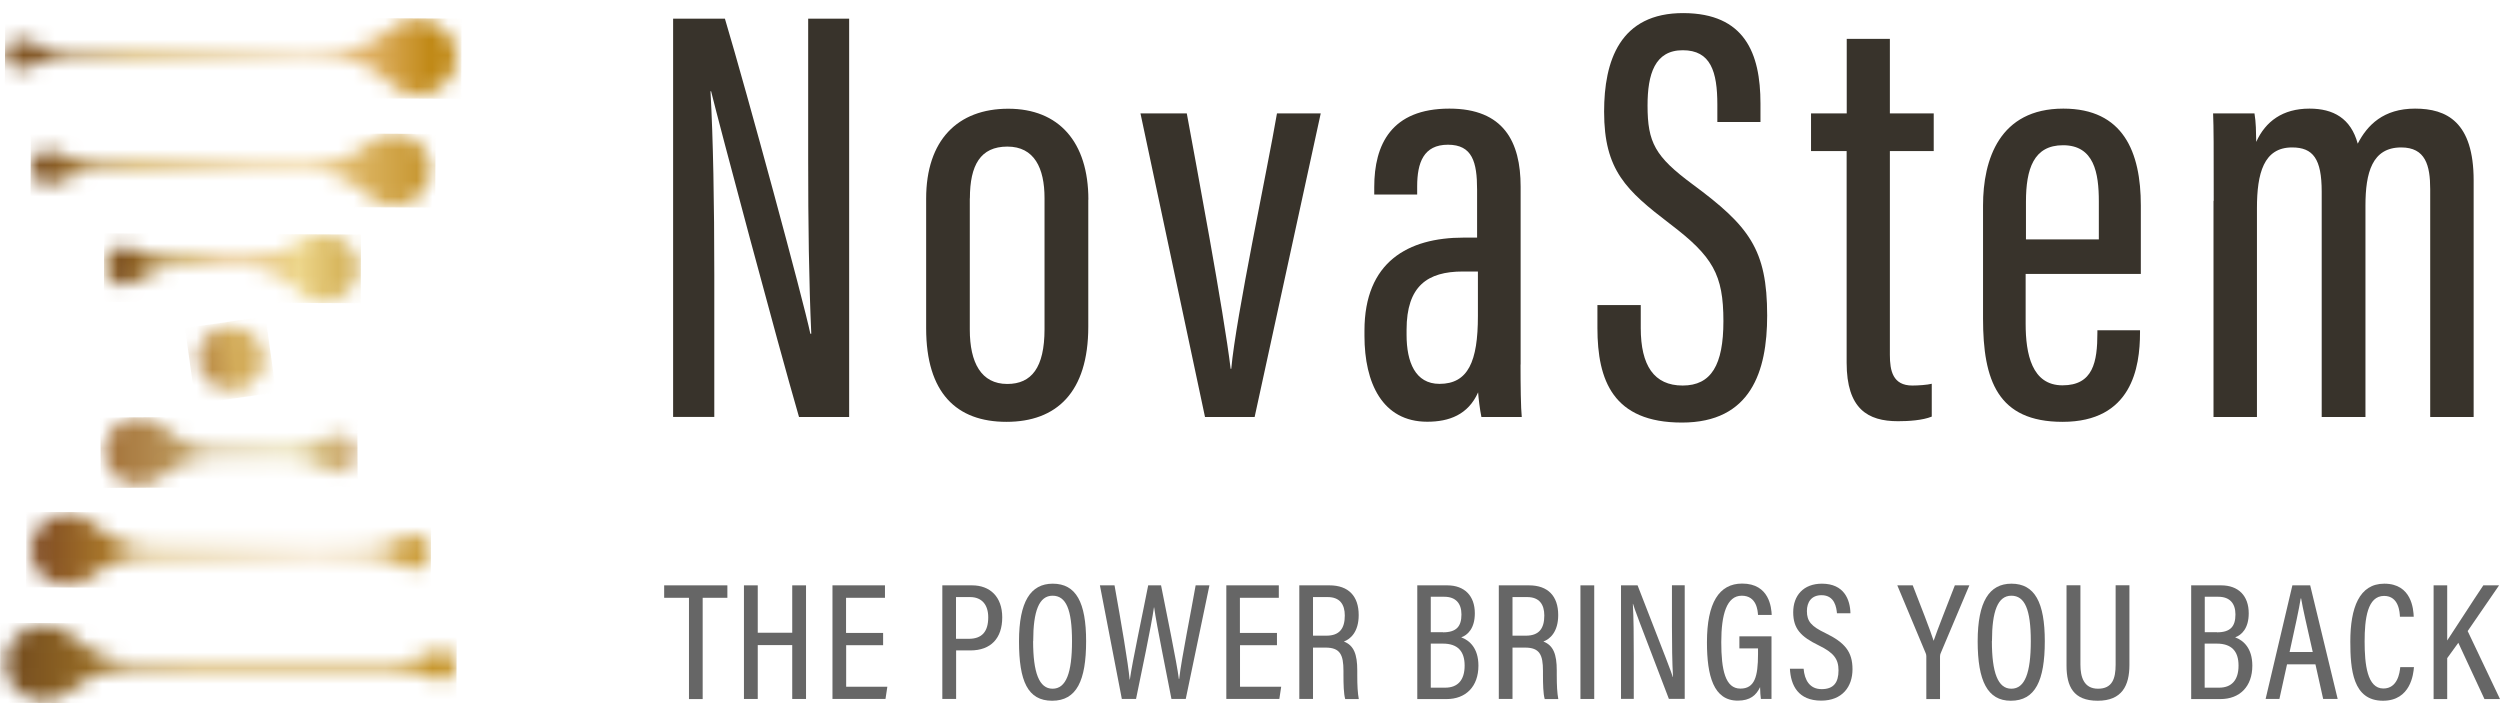 <svg xmlns="http://www.w3.org/2000/svg" width="159" height="45" viewBox="0 0 159 45" fill="none"><g clip-path="url(#clip0_101_3014)"><path d="M42.81 26.523V1.186H46.104C47.505 5.877 51.112 19.157 51.538 21.227H51.597C51.446 17.82 51.4 14.254 51.4 10.122V1.186H54.006V26.523H50.818C49.436 21.765 45.717 7.826 45.226 5.804H45.187C45.357 8.858 45.429 12.903 45.429 17.474V26.516H42.81V26.523ZM69.215 12.697V20.774C69.215 24.966 67.185 26.829 64.01 26.829C60.834 26.829 58.903 24.992 58.903 20.881V12.63C58.903 8.911 60.913 6.915 64.127 6.915C67.342 6.915 69.221 9.031 69.221 12.697H69.215ZM61.679 12.617V20.967C61.679 23.07 62.406 24.42 64.062 24.42C65.601 24.42 66.432 23.389 66.432 20.934V12.597C66.432 10.694 65.784 9.323 64.069 9.323C62.353 9.323 61.685 10.508 61.685 12.617H61.679ZM75.48 7.214C76.076 10.468 77.83 19.809 78.269 23.455H78.308C78.609 20.129 80.619 10.72 81.215 7.214H83.998L79.794 26.523H76.639L72.534 7.214H75.48Z" fill="#38332B"></path><path d="M96.706 23.183C96.706 24.5 96.725 25.957 96.784 26.523H94.218C94.119 26.057 94.028 25.279 94.008 24.953C93.373 26.383 92.155 26.822 90.774 26.822C87.913 26.822 86.78 24.347 86.78 21.366V21.027C86.78 16.655 89.556 15.112 93.085 15.112H93.943V12.058C93.943 10.308 93.641 9.204 92.09 9.204C90.538 9.204 90.132 10.348 90.132 11.858V12.371H87.402V11.892C87.402 9.197 88.489 6.908 92.181 6.908C95.632 6.908 96.712 9.017 96.712 11.865V23.183H96.706ZM93.995 17.268H93.033C90.794 17.268 89.458 18.186 89.458 20.974V21.3C89.458 23.023 90.008 24.414 91.553 24.414C93.373 24.414 93.995 22.99 93.995 20.102V17.268Z" fill="#38332B"></path><path d="M104.352 19.39V20.861C104.352 23.249 105.197 24.52 107.017 24.52C108.837 24.52 109.609 23.209 109.609 20.428C109.609 17.461 108.941 16.309 106.205 14.234C103.429 12.111 102.021 10.834 102.021 7.101C102.021 3.894 103.01 0.813 107.082 0.833C110.945 0.853 111.966 3.362 111.966 6.582V7.76H109.223V6.655C109.223 4.553 108.804 3.195 107.023 3.195C105.242 3.195 104.784 4.719 104.784 6.708C104.784 9.064 105.262 9.955 107.645 11.719C111.246 14.38 112.392 15.857 112.392 20.069C112.392 23.628 111.351 26.875 106.971 26.875C102.591 26.875 101.596 24.194 101.596 20.861V19.403H104.359L104.352 19.39Z" fill="#38332B"></path><path d="M117.452 7.214V2.47H120.196V7.214H122.985V9.609H120.196V22.577C120.196 23.569 120.379 24.52 121.623 24.52C121.996 24.52 122.585 24.48 122.86 24.407V26.496C122.265 26.736 121.387 26.789 120.713 26.789C118.795 26.789 117.446 26.01 117.446 23.063V9.609H115.181V7.214H117.446H117.452ZM128.831 17.427V20.588C128.831 22.511 129.224 24.507 131.175 24.507C133.126 24.507 133.394 23.016 133.394 21.167V21.007H136.105V21.147C136.105 23.382 135.575 26.829 131.181 26.829C127.05 26.829 126.121 24.187 126.121 20.262V13.069C126.121 10.142 127.168 6.908 131.227 6.908C135.044 6.908 136.157 9.669 136.157 13.069V17.421H128.825L128.831 17.427ZM133.486 15.225V12.81C133.486 11.007 133.191 9.237 131.208 9.237C129.342 9.237 128.851 10.741 128.851 12.83V15.225H133.493H133.486ZM140.792 12.777C140.792 9.27 140.792 8.152 140.753 7.214H143.385C143.483 7.78 143.483 8.385 143.496 9.024C144.086 7.72 145.179 6.908 146.881 6.908C148.407 6.908 149.513 7.527 149.952 9.137C150.561 7.953 151.588 6.908 153.598 6.908C155.608 6.908 157.324 7.753 157.324 11.479V26.523H154.561V12.031C154.561 10.514 154.26 9.377 152.715 9.377C150.862 9.377 150.443 10.993 150.443 13.076V26.523H147.66V12.191C147.66 10.108 147.117 9.377 145.775 9.377C143.968 9.377 143.542 11.033 143.542 13.229V26.523H140.779V12.777H140.792Z" fill="#38332B"></path><path d="M43.812 38.02H42.241V37.228H46.261V38.02H44.69V44.461H43.819V38.02H43.812Z" fill="#666666"></path><path d="M47.315 37.228H48.193V40.242H50.386V37.228H51.263V44.454H50.386V41.028H48.193V44.454H47.315V37.228Z" fill="#666666"></path><path d="M56.173 41.034H53.816V43.676H56.435L56.317 44.454H52.945V37.228H56.284V38.02H53.809V40.256H56.166V41.041L56.173 41.034Z" fill="#666666"></path><path d="M59.932 37.228H61.824C62.95 37.228 63.742 37.94 63.742 39.264C63.742 40.588 63.028 41.367 61.712 41.367H60.809V44.454H59.932V37.228ZM60.802 40.628H61.614C62.439 40.628 62.852 40.189 62.852 39.258C62.852 38.472 62.452 37.974 61.699 37.974H60.802V40.628Z" fill="#666666"></path><path d="M69.077 40.781C69.077 43.283 68.475 44.567 66.917 44.567C65.359 44.567 64.809 43.316 64.809 40.788C64.809 38.26 65.548 37.122 66.956 37.122C68.442 37.122 69.077 38.319 69.077 40.781ZM65.706 40.775C65.706 42.771 66.085 43.802 66.943 43.802C67.801 43.802 68.18 42.804 68.18 40.781C68.18 38.759 67.801 37.887 66.943 37.887C66.085 37.887 65.712 38.865 65.712 40.768L65.706 40.775Z" fill="#666666"></path><path d="M71.349 44.454L69.954 37.228H70.884C71.316 39.637 71.748 42.165 71.846 43.223H71.859C72.003 42.145 72.697 38.918 73.025 37.228H73.843C74.157 38.839 74.851 42.159 74.976 43.183H74.995C75.146 41.866 75.768 38.825 76.043 37.228H76.92L75.414 44.454H74.504C74.197 42.831 73.561 39.777 73.404 38.632H73.391C73.221 39.843 72.573 42.871 72.252 44.454H71.349Z" fill="#666666"></path><path d="M81.222 41.034H78.865V43.676H81.484L81.366 44.454H77.994V37.228H81.333V38.02H78.858V40.256H81.215V41.041L81.222 41.034Z" fill="#666666"></path><path d="M83.507 41.174V44.454H82.636V37.228H84.554C85.765 37.228 86.413 37.914 86.413 39.118C86.413 40.189 85.89 40.648 85.471 40.801C86.106 41.047 86.322 41.613 86.322 42.638V42.924C86.322 43.622 86.348 44.068 86.42 44.461H85.556C85.457 44.128 85.444 43.503 85.444 42.91V42.664C85.444 41.646 85.235 41.187 84.305 41.187H83.5L83.507 41.174ZM83.507 40.429H84.358C85.202 40.429 85.529 39.963 85.529 39.145C85.529 38.439 85.209 37.974 84.443 37.974H83.507V40.429Z" fill="#666666"></path><path d="M90.133 37.228H92.044C93.138 37.228 93.799 37.887 93.799 39.005C93.799 39.963 93.347 40.389 92.935 40.535C93.465 40.728 94.028 41.227 94.028 42.338C94.028 43.656 93.236 44.461 91.999 44.461H90.139V37.235L90.133 37.228ZM91.77 40.216C92.64 40.216 92.948 39.83 92.948 39.078C92.948 38.373 92.581 37.954 91.861 37.954H90.997V40.209H91.776L91.77 40.216ZM90.997 43.736H91.914C92.712 43.736 93.151 43.257 93.151 42.332C93.151 41.407 92.699 40.934 91.77 40.934H90.997V43.736Z" fill="#666666"></path><path d="M96.195 41.174V44.454H95.324V37.228H97.243C98.454 37.228 99.102 37.914 99.102 39.118C99.102 40.189 98.578 40.648 98.159 40.801C98.794 41.047 99.01 41.613 99.01 42.638V42.924C99.01 43.622 99.036 44.068 99.108 44.461H98.244C98.146 44.128 98.133 43.503 98.133 42.91V42.664C98.133 41.646 97.923 41.187 96.994 41.187H96.188L96.195 41.174ZM96.195 40.429H97.046C97.891 40.429 98.218 39.963 98.218 39.145C98.218 38.439 97.897 37.974 97.131 37.974H96.195V40.429Z" fill="#666666"></path><path d="M101.393 37.228V44.454H100.516V37.228H101.393Z" fill="#666666"></path><path d="M103.096 44.454V37.228H104.15C106.022 42.039 106.297 42.737 106.389 43.057H106.402C106.35 42.105 106.336 41.021 106.336 39.843V37.222H107.148V44.447H106.14C104.196 39.377 103.94 38.699 103.862 38.406H103.849C103.901 39.311 103.908 40.469 103.908 41.766V44.447H103.102L103.096 44.454Z" fill="#666666"></path><path d="M112.674 44.454H111.993C111.967 44.248 111.947 44.042 111.941 43.702C111.692 44.221 111.312 44.56 110.52 44.56C108.988 44.56 108.562 42.997 108.562 40.848C108.562 38.333 109.335 37.115 110.802 37.115C112.55 37.115 112.661 38.679 112.681 39.111H111.81C111.79 38.845 111.731 37.887 110.775 37.887C109.82 37.887 109.473 39.071 109.473 40.841C109.473 42.611 109.728 43.795 110.69 43.795C111.594 43.795 111.81 43.037 111.81 41.606V41.24H110.625V40.469H112.667V44.447L112.674 44.454Z" fill="#666666"></path><path d="M114.71 42.531C114.769 43.25 115.096 43.829 115.855 43.829C116.615 43.829 116.929 43.416 116.929 42.638C116.929 41.912 116.628 41.513 115.672 41.047C114.539 40.495 114.048 39.996 114.048 38.938C114.048 37.88 114.697 37.122 115.875 37.122C117.289 37.122 117.669 38.14 117.688 39.005H116.831C116.798 38.645 116.693 37.854 115.849 37.854C115.201 37.854 114.919 38.3 114.919 38.865C114.919 39.524 115.207 39.837 116.091 40.262C117.342 40.868 117.819 41.46 117.819 42.565C117.819 43.669 117.171 44.56 115.829 44.56C114.363 44.56 113.891 43.589 113.839 42.531H114.716H114.71Z" fill="#666666"></path><path d="M122.514 44.454V41.739C122.514 41.666 122.501 41.6 122.475 41.547L120.668 37.228H121.65C122.121 38.433 122.763 40.076 122.979 40.755C123.228 40.023 123.889 38.373 124.328 37.228H125.251L123.424 41.553C123.405 41.593 123.385 41.66 123.385 41.753V44.461H122.508L122.514 44.454Z" fill="#666666"></path><path d="M130.049 40.781C130.049 43.283 129.447 44.567 127.888 44.567C126.409 44.567 125.78 43.316 125.78 40.788C125.78 38.26 126.52 37.122 127.928 37.122C129.414 37.122 130.049 38.319 130.049 40.781ZM126.684 40.775C126.684 42.771 127.063 43.802 127.921 43.802C128.779 43.802 129.159 42.804 129.159 40.781C129.159 38.759 128.779 37.887 127.921 37.887C127.063 37.887 126.69 38.865 126.69 40.768L126.684 40.775Z" fill="#666666"></path><path d="M132.315 37.228V42.278C132.315 43.037 132.524 43.802 133.434 43.802C134.344 43.802 134.554 43.157 134.554 42.272V37.222H135.431V42.292C135.431 43.602 134.959 44.567 133.414 44.567C131.869 44.567 131.431 43.662 131.431 42.325V37.222H132.308L132.315 37.228Z" fill="#666666"></path><path d="M139.353 37.228H141.264C142.358 37.228 143.019 37.887 143.019 39.005C143.019 39.963 142.567 40.389 142.155 40.535C142.685 40.728 143.248 41.227 143.248 42.338C143.248 43.656 142.456 44.461 141.218 44.461H139.359V37.235L139.353 37.228ZM140.996 40.216C141.867 40.216 142.174 39.83 142.174 39.078C142.174 38.373 141.808 37.954 141.087 37.954H140.223V40.209H141.002L140.996 40.216ZM140.217 43.736H141.133C141.932 43.736 142.371 43.257 142.371 42.332C142.371 41.407 141.919 40.934 140.989 40.934H140.217V43.736Z" fill="#666666"></path><path d="M145.455 42.252L144.97 44.454H144.093L145.795 37.228H146.928L148.676 44.454H147.753L147.262 42.252H145.455ZM147.091 41.467C146.705 39.763 146.45 38.659 146.351 38.06H146.325C146.227 38.699 145.952 39.956 145.618 41.467H147.091Z" fill="#666666"></path><path d="M153.526 42.438C153.494 42.851 153.324 44.567 151.556 44.567C149.638 44.567 149.48 42.578 149.48 40.801C149.48 38.652 150.05 37.122 151.641 37.122C153.389 37.122 153.494 38.759 153.513 39.224H152.636C152.623 38.978 152.584 37.9 151.628 37.9C150.567 37.9 150.39 39.351 150.39 40.801C150.39 42.252 150.554 43.789 151.582 43.789C152.492 43.789 152.623 42.777 152.656 42.431H153.54L153.526 42.438Z" fill="#666666"></path><path d="M154.777 37.228H155.642V40.735C156.126 40.016 157.239 38.266 157.94 37.228H158.941L156.944 40.136L159 44.461H158.012L156.349 40.881L155.642 41.859V44.461H154.777V37.235V37.228Z" fill="#666666"></path><mask id="mask0_101_3014" style="mask-type:luminance" maskUnits="userSpaceOnUse" x="12" y="20" width="5" height="5"><path d="M14.273 20.814C13.454 20.96 12.786 21.606 12.629 22.398C12.348 23.815 13.618 25.039 15.084 24.773C15.903 24.627 16.57 23.981 16.728 23.189C16.983 21.905 15.968 20.781 14.678 20.781C14.547 20.781 14.41 20.794 14.273 20.821" fill="white"></path></mask><g mask="url(#mask0_101_3014)"><path d="M16.888 20.129L11.767 20.861L12.435 25.691L17.557 24.958L16.888 20.129Z" fill="url(#paint0_linear_101_3014)"></path></g><mask id="mask1_101_3014" style="mask-type:luminance" maskUnits="userSpaceOnUse" x="6" y="14" width="17" height="6"><path d="M19.143 15.365C18.253 16.043 17.14 16.396 16.007 16.396H10.462C9.768 16.396 9.113 16.157 8.504 15.831C8.328 15.737 8.118 15.684 7.902 15.684C7.201 15.684 6.632 16.236 6.632 16.908C6.632 17.58 7.201 18.133 7.902 18.133C8.183 18.133 8.445 18.046 8.655 17.893C9.48 17.314 10.409 16.902 11.431 16.902C12.511 16.902 13.834 16.902 15.025 16.902C16.511 16.902 17.997 17.414 18.973 18.498C19.359 18.924 19.896 19.204 20.511 19.204C21.873 19.204 22.953 18.02 22.698 16.655C22.541 15.804 21.821 15.105 20.937 14.945C20.793 14.919 20.649 14.906 20.511 14.906C20.001 14.906 19.529 15.072 19.156 15.358" fill="white"></path></mask><g mask="url(#mask1_101_3014)"><path d="M6.627 14.837L6.606 19.208L22.941 19.286L22.961 14.915L6.627 14.837Z" fill="url(#paint1_linear_101_3014)"></path></g><mask id="mask2_101_3014" style="mask-type:luminance" maskUnits="userSpaceOnUse" x="1" y="8" width="27" height="6"><path d="M23.418 9.144C22.462 10.015 21.14 10.401 19.824 10.401H6.03C5.185 10.401 4.393 10.095 3.653 9.696C3.489 9.609 3.299 9.556 3.096 9.556C2.468 9.556 1.964 10.049 1.964 10.654C1.964 11.259 2.475 11.752 3.096 11.752C3.299 11.752 3.489 11.699 3.653 11.612C4.393 11.213 5.185 10.907 6.03 10.907H19.772C21.153 10.907 22.41 11.526 23.405 12.45C23.831 12.843 24.4 13.089 25.035 13.089C26.522 13.089 27.687 11.765 27.333 10.268C27.137 9.436 26.43 8.764 25.566 8.585C25.389 8.545 25.212 8.531 25.035 8.531C24.407 8.531 23.844 8.764 23.418 9.15" fill="white"></path></mask><g mask="url(#mask2_101_3014)"><path d="M1.959 8.397L1.938 13.081L27.68 13.205L27.702 8.521L1.959 8.397Z" fill="url(#paint2_linear_101_3014)"></path></g><mask id="mask3_101_3014" style="mask-type:luminance" maskUnits="userSpaceOnUse" x="0" y="1" width="30" height="6"><path d="M24.872 1.798C23.877 2.656 22.626 3.195 21.291 3.195H4.249C3.417 3.195 2.566 3.069 1.866 2.636C1.709 2.543 1.525 2.483 1.329 2.483C0.779 2.483 0.327 2.916 0.327 3.448C0.327 3.98 0.772 4.413 1.329 4.413C1.525 4.413 1.709 4.36 1.866 4.26C2.56 3.827 3.417 3.701 4.249 3.701H21.186C22.554 3.701 23.798 4.333 24.747 5.278C25.323 5.857 26.201 6.15 27.137 5.943C28.027 5.744 28.754 5.038 28.964 4.18C29.343 2.597 28.113 1.193 26.535 1.193C25.9 1.193 25.317 1.425 24.878 1.805" fill="white"></path></mask><g mask="url(#mask3_101_3014)"><path d="M0.33 1.044L0.307 6.147L29.336 6.286L29.359 1.183L0.33 1.044Z" fill="url(#paint3_linear_101_3014)"></path></g><mask id="mask4_101_3014" style="mask-type:luminance" maskUnits="userSpaceOnUse" x="6" y="26" width="17" height="5"><path d="M6.671 29.111C6.828 29.936 7.509 30.615 8.353 30.794C9.133 30.954 9.859 30.728 10.363 30.275C11.267 29.464 12.517 29.104 13.755 29.104H17.899C18.894 29.104 19.909 29.304 20.721 29.856C20.93 29.996 21.179 30.082 21.454 30.082C22.154 30.082 22.724 29.53 22.724 28.858C22.724 28.186 22.154 27.634 21.454 27.634C21.179 27.634 20.93 27.714 20.721 27.86C19.909 28.412 18.894 28.612 17.899 28.612H13.801C12.498 28.612 11.319 28.033 10.383 27.162C9.984 26.789 9.447 26.563 8.851 26.563C7.483 26.563 6.402 27.754 6.664 29.124" fill="white"></path></mask><g mask="url(#mask4_101_3014)"><path d="M22.727 26.477L6.386 26.553L6.406 31.031L22.747 30.955L22.727 26.477Z" fill="url(#paint4_linear_101_3014)"></path></g><mask id="mask5_101_3014" style="mask-type:luminance" maskUnits="userSpaceOnUse" x="1" y="32" width="27" height="6"><path d="M2.029 35.498C2.226 36.33 2.933 37.002 3.797 37.182C4.628 37.355 5.401 37.108 5.938 36.616C6.894 35.745 8.216 35.359 9.532 35.359H23.327C24.171 35.359 24.963 35.665 25.703 36.064C25.867 36.15 26.057 36.204 26.26 36.204C26.888 36.204 27.392 35.711 27.392 35.106C27.392 34.5 26.882 34.008 26.26 34.008C26.057 34.008 25.867 34.061 25.703 34.148C24.963 34.547 24.171 34.853 23.327 34.853H9.585C8.203 34.853 6.946 34.234 5.951 33.309C5.532 32.917 4.956 32.677 4.321 32.677C2.835 32.677 1.669 34.001 2.023 35.498" fill="white"></path></mask><g mask="url(#mask5_101_3014)"><path d="M1.677 32.557L1.654 37.355L27.397 37.478L27.419 32.681L1.677 32.557Z" fill="url(#paint5_linear_101_3014)"></path></g><mask id="mask6_101_3014" style="mask-type:luminance" maskUnits="userSpaceOnUse" x="0" y="39" width="30" height="6"><path d="M0.399 42.737C0.609 43.616 1.362 44.328 2.272 44.514C3.116 44.687 3.902 44.454 4.465 43.975C5.467 43.123 6.691 42.565 8.02 42.565H25.101C25.933 42.565 26.784 42.691 27.484 43.123C27.641 43.217 27.825 43.276 28.021 43.276C28.571 43.276 29.023 42.844 29.023 42.312C29.023 41.779 28.578 41.347 28.021 41.347C27.825 41.347 27.641 41.4 27.484 41.5C26.79 41.932 25.933 42.059 25.101 42.059H8.387C6.933 42.059 5.604 41.413 4.57 40.435C4.125 40.01 3.509 39.75 2.828 39.75C1.257 39.75 0.026 41.154 0.399 42.731" fill="white"></path></mask><g mask="url(#mask6_101_3014)"><path d="M0.021 39.616L-0.003 44.693L29.026 44.832L29.05 39.755L0.021 39.616Z" fill="url(#paint6_linear_101_3014)"></path></g></g><defs><linearGradient id="paint0_linear_101_3014" x1="9.373" y1="19.924" x2="14.43" y2="19.224" gradientUnits="userSpaceOnUse"><stop stop-color="#905526"></stop><stop offset="1" stop-color="#D3AC5A"></stop></linearGradient><linearGradient id="paint1_linear_101_3014" x1="2.714" y1="20.121" x2="28.949" y2="20.243" gradientUnits="userSpaceOnUse"><stop stop-color="#CCA443"></stop><stop offset="0.06" stop-color="#CCA443"></stop><stop offset="0.19" stop-color="#825624"></stop><stop offset="0.35" stop-color="#B9891D"></stop><stop offset="0.44" stop-color="#DFB063"></stop><stop offset="0.53" stop-color="#E5C074"></stop><stop offset="0.62" stop-color="#EDD68B"></stop><stop offset="0.86" stop-color="#B9891D"></stop><stop offset="1" stop-color="#B9891D"></stop></linearGradient><linearGradient id="paint2_linear_101_3014" x1="2.773" y1="13.727" x2="29.008" y2="13.848" gradientUnits="userSpaceOnUse"><stop stop-color="#825624"></stop><stop offset="0.23" stop-color="#C7972E"></stop><stop offset="0.51" stop-color="#E8C683"></stop><stop offset="0.63" stop-color="#EECD8B"></stop><stop offset="0.94" stop-color="#C4932B"></stop><stop offset="1" stop-color="#C4932B"></stop></linearGradient><linearGradient id="paint3_linear_101_3014" x1="-0.121" y1="-0.18" x2="27.275" y2="-0.053" gradientUnits="userSpaceOnUse"><stop stop-color="#825624"></stop><stop offset="0.1" stop-color="#825624"></stop><stop offset="0.32" stop-color="#C7972E"></stop><stop offset="0.71" stop-color="#EBCE9E"></stop><stop offset="0.86" stop-color="#DFB063"></stop><stop offset="0.9" stop-color="#D8A751"></stop><stop offset="0.98" stop-color="#C69025"></stop><stop offset="1" stop-color="#C18A18"></stop></linearGradient><linearGradient id="paint4_linear_101_3014" x1="27.299" y1="32.137" x2="3.611" y2="32.243" gradientUnits="userSpaceOnUse"><stop stop-color="#C7972E"></stop><stop offset="0.04" stop-color="#C7972E"></stop><stop offset="0.07" stop-color="#C5953F"></stop><stop offset="0.11" stop-color="#C39461"></stop><stop offset="0.38" stop-color="#DCCD89"></stop><stop offset="0.96" stop-color="#99602A"></stop><stop offset="1" stop-color="#99602A"></stop></linearGradient><linearGradient id="paint5_linear_101_3014" x1="2.745" y1="37.964" x2="28.98" y2="38.085" gradientUnits="userSpaceOnUse"><stop stop-color="#834F23"></stop><stop offset="0.28" stop-color="#C7972E"></stop><stop offset="0.66" stop-color="#EBCE9E"></stop><stop offset="0.95" stop-color="#C7972E"></stop><stop offset="1" stop-color="#C7972E"></stop></linearGradient><linearGradient id="paint6_linear_101_3014" x1="-1.779" y1="45.202" x2="24.456" y2="45.324" gradientUnits="userSpaceOnUse"><stop stop-color="#623C1B"></stop><stop offset="0.5" stop-color="#BD8E2C"></stop><stop offset="0.55" stop-color="#C7972E"></stop><stop offset="1" stop-color="#C7972E"></stop></linearGradient><clipPath id="clip0_101_3014"><rect width="159" height="44" fill="white" transform="translate(0 0.833)"></rect></clipPath></defs></svg>